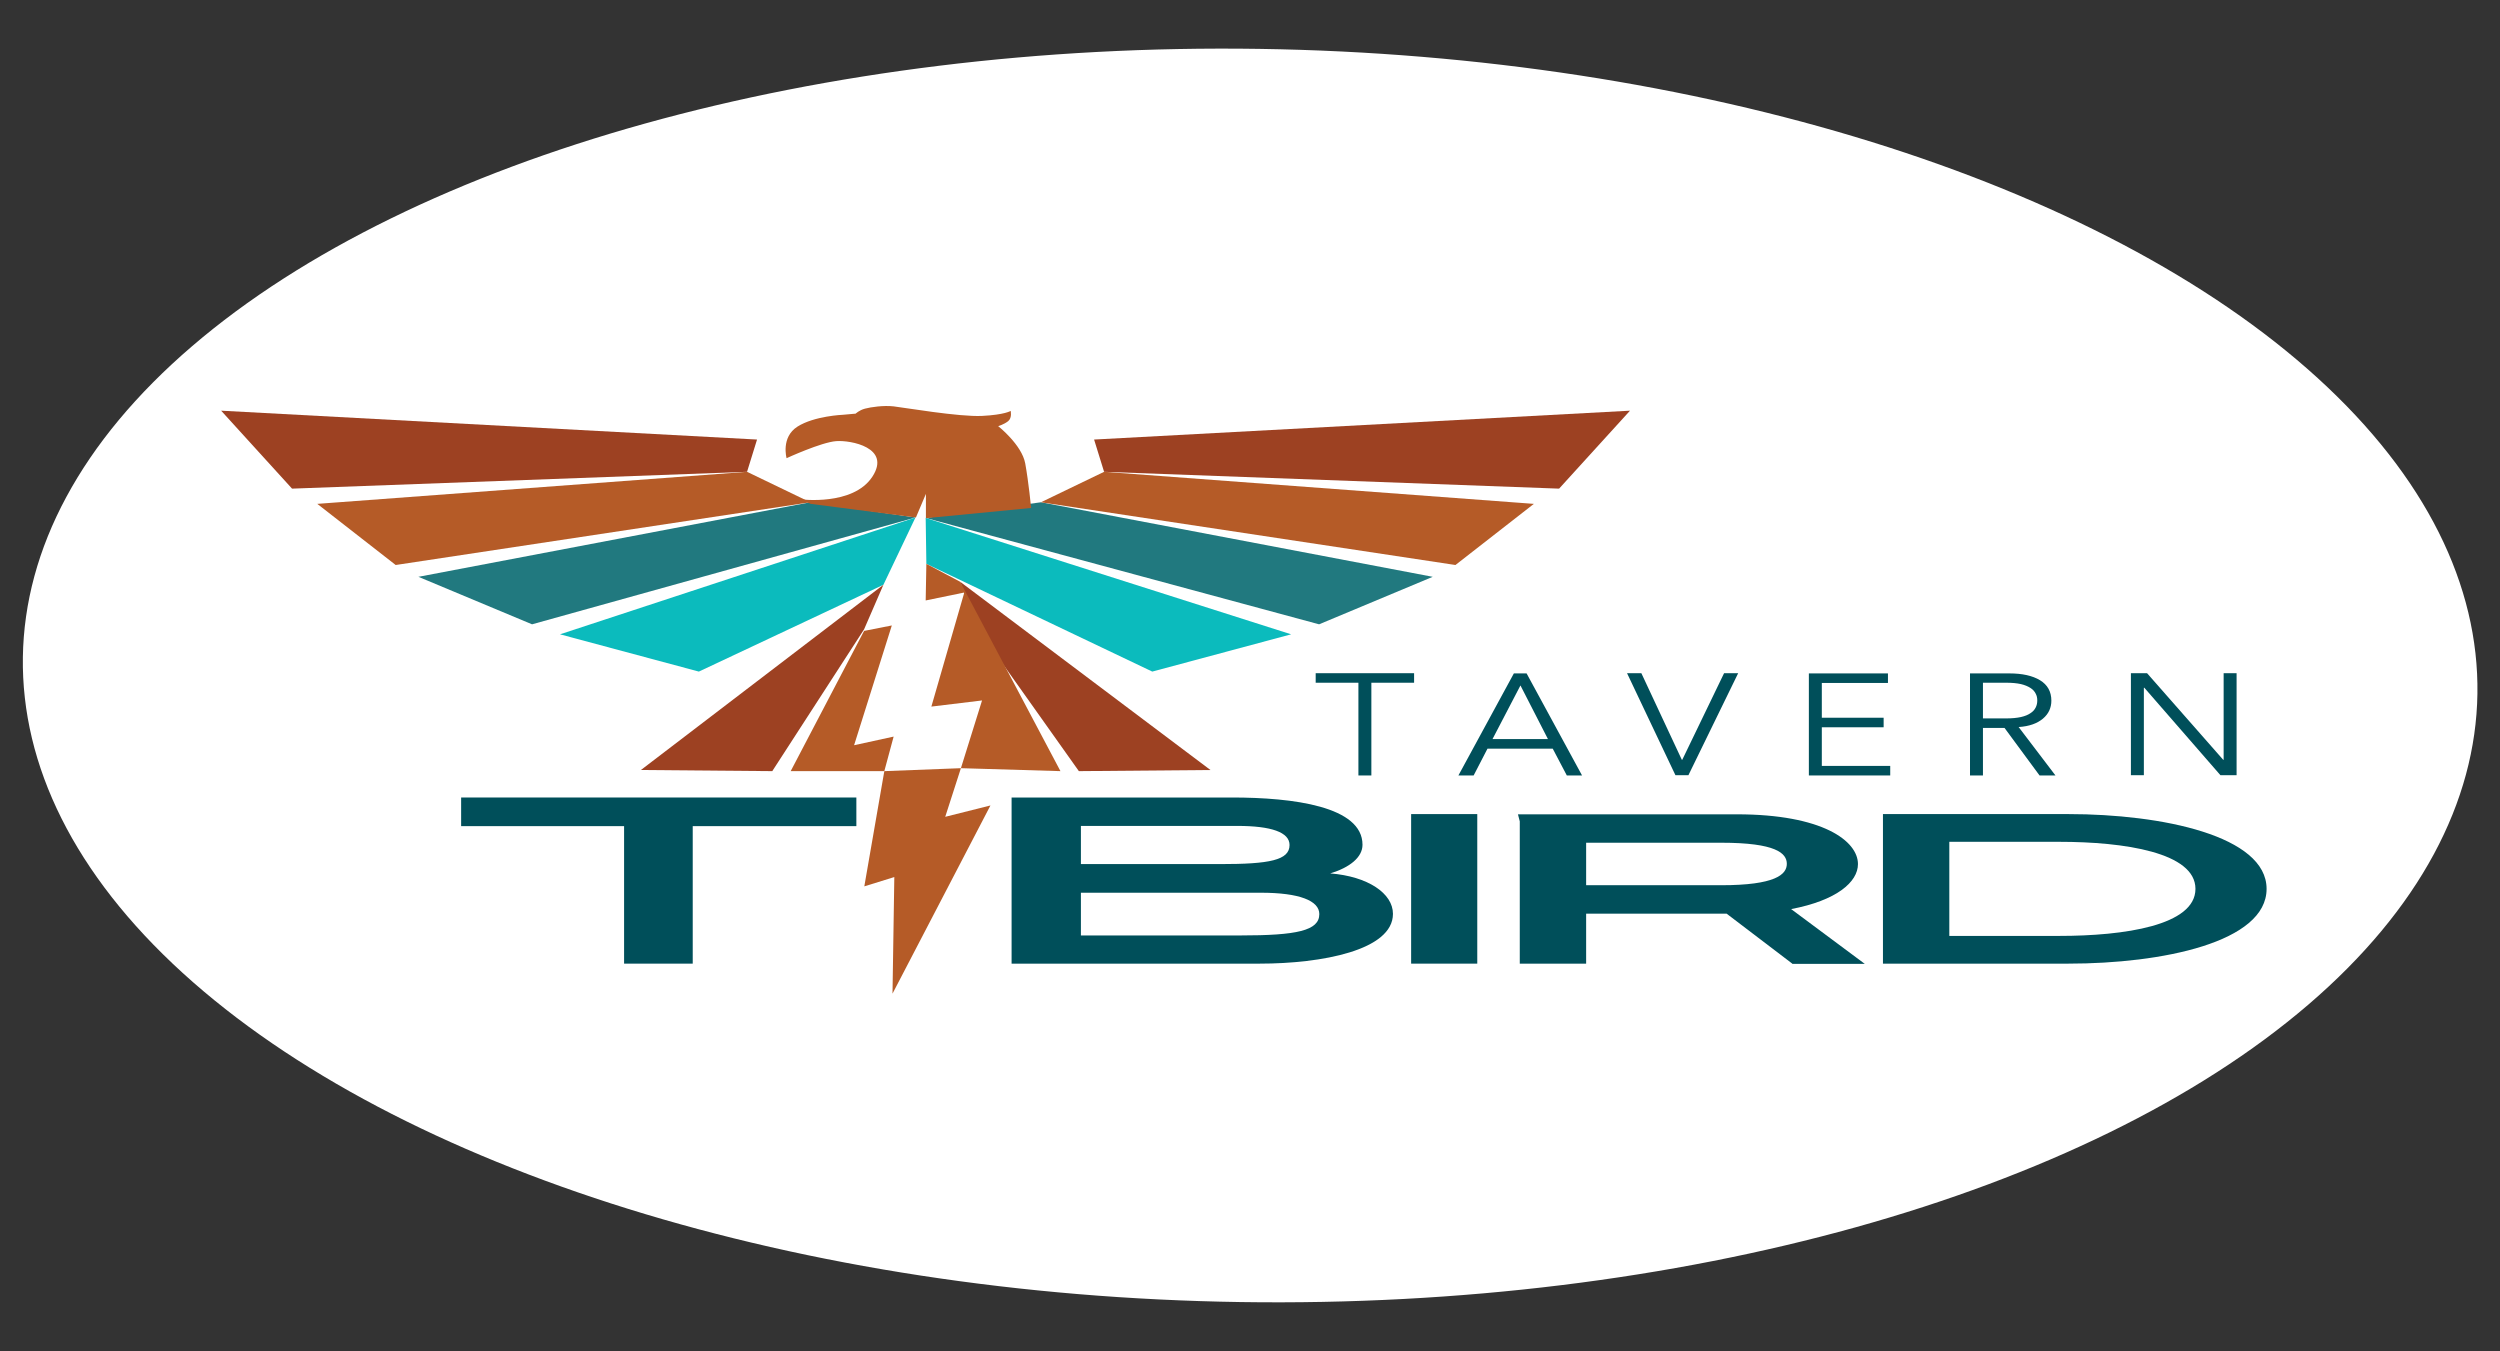 <?xml version="1.0" encoding="utf-8"?>
<!-- Generator: Adobe Illustrator 27.0.1, SVG Export Plug-In . SVG Version: 6.00 Build 0)  -->
<svg version="1.1" xmlns="http://www.w3.org/2000/svg" xmlns:xlink="http://www.w3.org/1999/xlink" x="0px" y="0px"
	 viewBox="0 0 1100 594.5" style="enable-background:new 0 0 1100 594.5;" xml:space="preserve">
<rect x="0" y="0" width="1100" height="594.5" fill="#333333" stroke="none"/>
<style type="text/css">
	.st0{fill:#FFFFFF;}
	.st1{fill:#004F5A;}
	.st2{fill:#21797F;}
	.st3{fill:#0BBBBD;}
	.st4{fill:#9D4122;}
	.st5{fill:#B55B27;}
</style>
<g id="Layer_1">
</g>
<g id="Layer_2">
	
		<ellipse transform="matrix(1.494685e-02 -1 1 1.494685e-02 244.544 842.764)" class="st0" cx="550" cy="297.3" rx="275.7" ry="540"/>
	<g>
		<g>
			<path class="st1" d="M274.6,424v-60.5h-71.7v-12.6h173.9v12.6h-72V424H274.6z"/>
			<path class="st1" d="M445.1,424v-73.1h96.9c27,0,57.5,3.9,57.5,20.8c0,5.5-5.6,10-14.2,12.6c16.6,1.3,27.6,8.8,27.6,17.8
				c0,16-31.3,21.9-58.6,21.9H445.1z M475.6,363.4v16.8h61.3c21.7,0,30.5-1.7,30.5-8.4c0-5.6-8-8.4-23-8.4H475.6z M475.6,392.7v18.9
				h70.1c24.9,0,34.8-2.1,34.8-9.4c0-5.9-8.8-9.4-25.7-9.4H475.6z"/>
			<path class="st1" d="M620.9,424v-65.8H650V424H620.9z"/>
			<path class="st1" d="M788.6,424l-28.9-22h-61.8v22h-29.2v-62.6l-0.8-3.1h96.3c37.7,0,53.3,11.7,53.3,21.9c0,7.9-9.4,16-29.4,19.8
				l32.4,24.1H788.6z M697.9,370.8v18.7h59.4c23.8,0,28.9-4.7,28.9-9.4c0-4.7-4.8-9.3-28.9-9.3H697.9z"/>
			<path class="st1" d="M828.5,424v-65.8h81.6c41.2,0,87.2,9.6,87.2,32.9c0,23.5-46,32.9-87.2,32.9H828.5z M906.1,411.8
				c28.6,0,59.9-4.6,59.9-20.7c0-16-31.3-20.7-59.9-20.7h-48.4v41.4H906.1z"/>
		</g>
		<g>
			<path class="st1" d="M603.4,341.2h-5.7v-40.8h-18.8v-4.2h43.3v4.2h-18.8V341.2z"/>
			<path class="st1" d="M648.4,341.2h-6.7l24.4-44.9h5.6l24.4,44.9h-6.7l-6.2-11.8h-28.7L648.4,341.2z M656.7,325.2h24.4L669,301.6
				L656.7,325.2z"/>
			<path class="st1" d="M740,334.3h0.2l18.4-38.1h6.2l-21.9,44.9h-5.7l-21.3-44.9h6.3L740,334.3z"/>
			<path class="st1" d="M801.6,337h30.1v4.2h-35.8v-44.9h34.8v4.2h-29.1v15.3h27.2v4.2h-27.2V337z"/>
			<path class="st1" d="M872.5,341.2h-5.7v-44.9h17.3c5.7,0,10.2,1,13.5,3c3.3,2,5,5,5,9c0,3.1-1.2,5.8-3.7,7.9
				c-2.5,2.1-6,3.4-10.7,3.7l16.2,21.3h-7L882,320.3h-9.5V341.2z M872.5,316.1h10.2c2.5,0,4.7-0.2,6.5-0.6c1.8-0.4,3.2-1,4.2-1.7
				c1.1-0.7,1.8-1.5,2.3-2.5c0.5-1,0.7-2,0.7-3.1c0-1.1-0.2-2.1-0.7-3c-0.5-1-1.2-1.8-2.3-2.5c-1.1-0.7-2.5-1.3-4.2-1.7
				c-1.8-0.4-3.9-0.6-6.5-0.6h-10.2V316.1z"/>
			<path class="st1" d="M978.2,334.3h0.2v-38.1h5.7v44.9H977l-33.5-38.5h-0.2v38.5h-5.7v-44.9h7.1L978.2,334.3z"/>
		</g>
		<g>
			<g>
				<polygon class="st2" points="184.1,253.8 356.5,221 402.8,227.7 234.1,274.7 				"/>
				<polygon class="st2" points="630.4,253.8 458,221 407.3,227.9 580.4,274.7 				"/>
			</g>
			<g>
				<polygon class="st3" points="246.4,279.1 402.8,227.7 388.7,257.3 307.5,295.5 				"/>
				<polygon class="st3" points="568.1,279.1 407.3,227.9 407.6,248.1 507,295.5 				"/>
			</g>
			<g>
				<polygon class="st4" points="97.3,180.7 333.1,193.4 328.7,207.6 128.5,215 				"/>
				<polygon class="st4" points="282,338.8 388.7,257.3 380.2,276.9 339.8,339.3 				"/>
				<polygon class="st4" points="717.2,180.7 481.4,193.4 485.8,207.6 686,215 				"/>
				<polygon class="st4" points="532.6,338.8 422.5,256 429.5,275.6 474.7,339.3 				"/>
			</g>
			<g>
				<path class="st5" d="M346.1,201.6c0,0-2.6-9.2,4.8-13.9c7.4-4.7,20-5.2,20-5.2l5.6-0.5c0,0,1.5-1.5,4.1-2.2
					c2.6-0.7,8.2-1.5,12.6-1c4.4,0.5,28.9,4.7,38.9,4.2c10-0.5,12.6-2.2,12.6-2.2s0.7,3-1.1,4.5c-1.9,1.5-4.4,2.2-4.4,2.2
					s10.4,8.2,11.9,16.4c1.5,8.2,2.6,19.6,2.6,19.6l-46.3,4.5v-10.7l-4.4,10.4l-46.3-6l-4.4-2c0,0,23,3,31.5-9.9
					s-9.6-16.2-15.9-15.7C361.3,194.6,346.1,201.6,346.1,201.6z"/>
				<polygon class="st5" points="139.6,221.7 328.7,207.6 356.5,221 174.1,248.6 				"/>
				<polygon class="st5" points="392.4,275.2 380.2,277.6 347.9,339.3 389.1,339.3 393.2,324.1 375.8,327.9 				"/>
				<polygon class="st5" points="674.9,221.7 485.8,207.6 458,221 640.4,248.6 				"/>
				<polygon class="st5" points="407.6,248.1 407.3,264.2 424.3,260.7 409.8,310.9 432.1,308.2 422.8,338 466.6,339.3 422.5,256 
									"/>
				<polygon class="st5" points="389.1,339.3 422.8,338 415.9,359.4 435.8,354.4 392.7,437.2 393.5,385.9 380.3,390 				"/>
			</g>
		</g>
	</g>
</g>
</svg>
